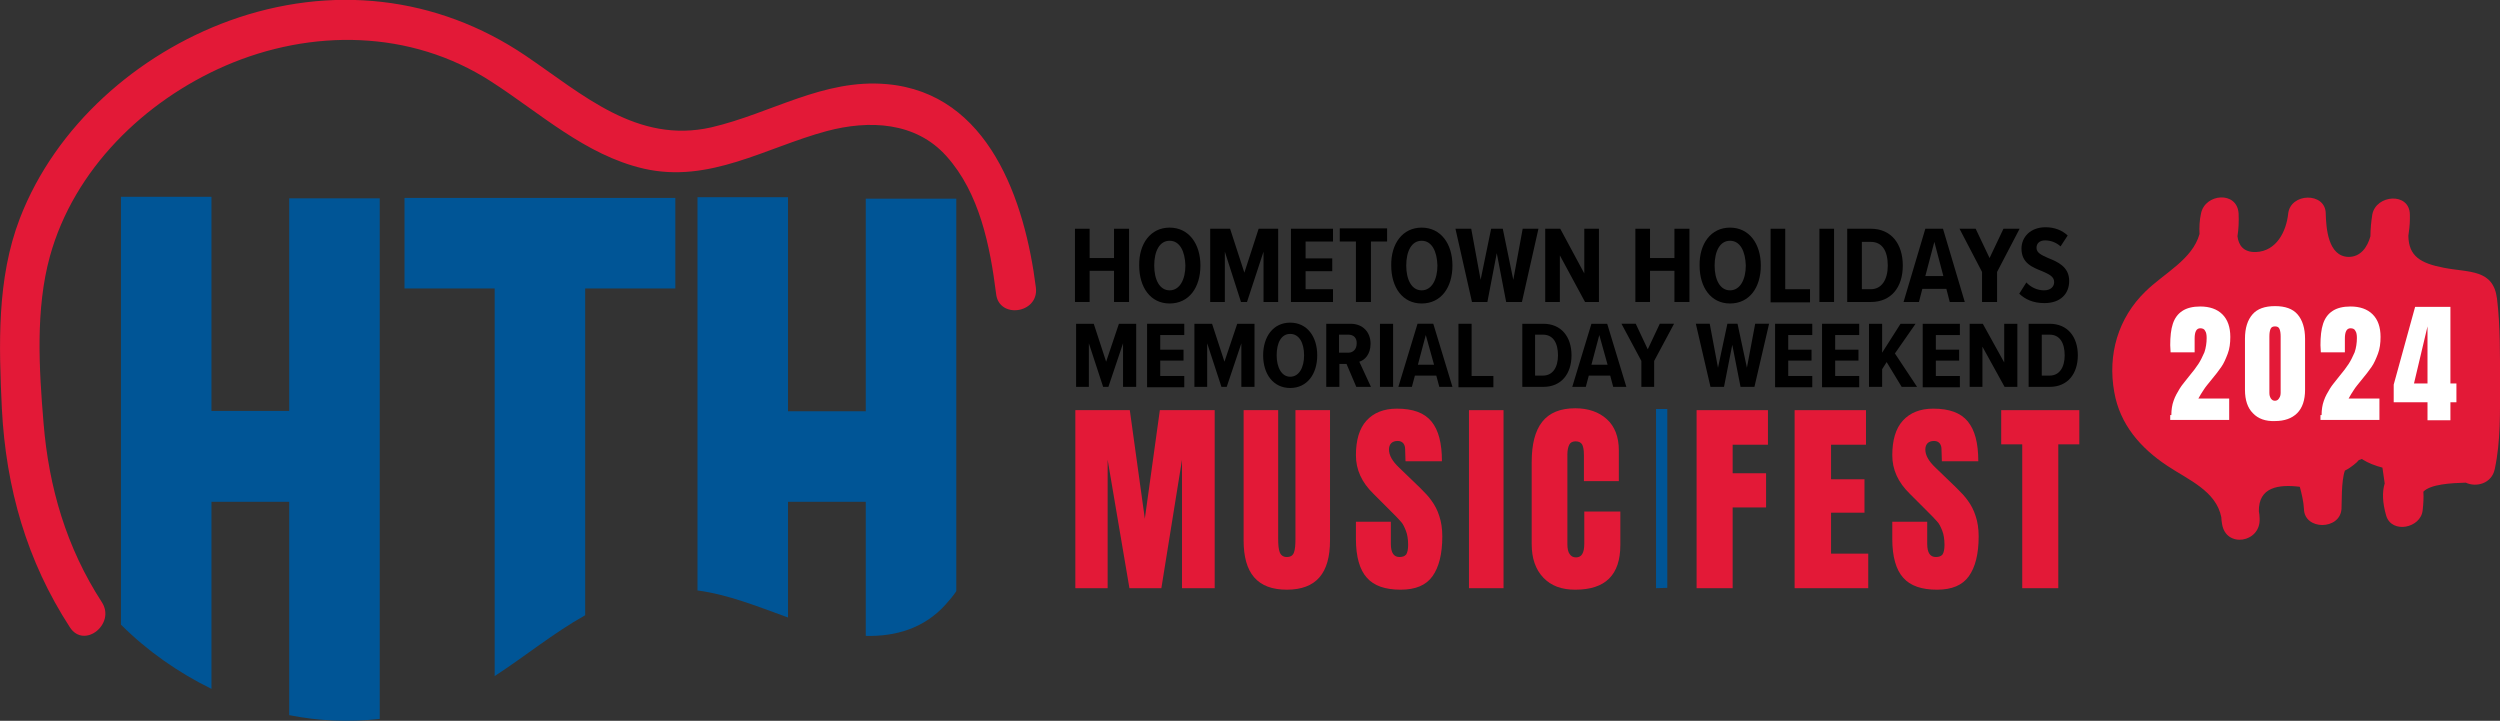 <?xml version="1.0" encoding="UTF-8"?> <svg xmlns="http://www.w3.org/2000/svg" xmlns:xlink="http://www.w3.org/1999/xlink" version="1.1" id="Layer_1" x="0px" y="0px" viewBox="0 0 665.6 191.9" style="enable-background:new 0 0 665.6 191.9;" xml:space="preserve"><rect x="0" y="0" width="665.6" height="191.9" fill="#333333" stroke="none"/> <style type="text/css"> .st0{fill:#E31937;} .st1{fill:#005596;} .st2{fill:#FFFFFF;} </style> <g> <g> <g> <path class="st0" d="M286.3,156.6v-47.4h14.5l4,28.9l4-28.9h14.6v47.4h-8.7v-34.2l-5.5,34.2h-8.5l-5.8-34.2v34.2H286.3z"></path> <path class="st0" d="M333.9,153.7c-1.9-2.2-2.8-5.5-2.8-9.8v-34.7h9.2v34.3c0,1.5,0.1,2.7,0.4,3.5s0.9,1.3,1.9,1.3 s1.6-0.4,1.9-1.2c0.3-0.8,0.4-2,0.4-3.6v-34.3h9.2v34.7c0,4.3-0.9,7.6-2.8,9.8c-1.9,2.2-4.8,3.3-8.7,3.3S335.8,155.9,333.9,153.7 z"></path> <path class="st0" d="M363.9,153.8c-1.9-2.1-2.9-5.6-2.9-10.3v-4.6h9.3v5.9c0,2.4,0.8,3.5,2.3,3.5c0.8,0,1.4-0.2,1.8-0.7 c0.3-0.5,0.5-1.3,0.5-2.5c0-1.5-0.2-2.8-0.6-3.8s-0.8-1.9-1.4-2.5c-0.6-0.7-1.6-1.7-3.1-3.2l-4.1-4.1c-3.2-3.1-4.7-6.5-4.7-10.3 c0-4,0.9-7.1,2.8-9.2s4.6-3.2,8.1-3.2c4.3,0,7.3,1.1,9.2,3.4c1.9,2.3,2.8,5.8,2.8,10.6h-9.7l-0.1-3.3c0-0.6-0.2-1.1-0.5-1.5 c-0.4-0.4-0.8-0.6-1.5-0.6s-1.3,0.2-1.7,0.6c-0.4,0.4-0.6,1-0.6,1.7c0,1.5,0.9,3.1,2.7,4.8l5.5,5.3c1.3,1.3,2.4,2.4,3.2,3.6 c0.8,1.1,1.5,2.4,2,4c0.5,1.5,0.8,3.3,0.8,5.4c0,4.7-0.9,8.2-2.6,10.6s-4.5,3.6-8.5,3.6C368.9,157,365.8,156,363.9,153.8z"></path> <path class="st0" d="M391.1,156.6v-47.4h9.2v47.4H391.1z"></path> <path class="st0" d="M410.9,153.8c-2.1-2.2-3.1-5.2-3.1-8.9V123c0-4.7,0.9-8.3,2.8-10.7c1.9-2.4,4.8-3.6,8.8-3.6 c3.5,0,6.3,1,8.4,2.9s3.2,4.7,3.2,8.3v8.2h-9.3v-7c0-1.4-0.2-2.3-0.5-2.8s-0.9-0.8-1.7-0.8c-0.8,0-1.4,0.3-1.7,0.9 c-0.3,0.6-0.5,1.5-0.5,2.6v23.8c0,1.3,0.2,2.2,0.6,2.7c0.4,0.6,0.9,0.9,1.7,0.9c1.5,0,2.2-1.2,2.2-3.6v-8.6h9.6v8.9 c0,8-4,11.9-12,11.9C415.8,157,413,156,410.9,153.8z"></path> </g> <g> <path class="st0" d="M451.7,156.6v-47.4h19v9.2h-9.4v7.6h8.9v9.1h-8.9v21.5H451.7z"></path> <path class="st0" d="M477.8,156.6v-47.4h19v9.2h-9.3v9.2h8.9v8.9h-8.9v10.9h9.9v9.2L477.8,156.6L477.8,156.6z"></path> <path class="st0" d="M506.7,153.8c-1.9-2.1-2.9-5.6-2.9-10.3v-4.6h9.3v5.9c0,2.4,0.8,3.5,2.3,3.5c0.8,0,1.4-0.2,1.8-0.7 c0.3-0.5,0.5-1.3,0.5-2.5c0-1.5-0.2-2.8-0.6-3.8c-0.4-1-0.8-1.9-1.4-2.5c-0.6-0.7-1.6-1.7-3.1-3.2l-4.1-4.1 c-3.2-3.1-4.7-6.5-4.7-10.3c0-4,0.9-7.1,2.8-9.2c1.9-2.1,4.6-3.2,8.1-3.2c4.3,0,7.3,1.1,9.2,3.4s2.8,5.8,2.8,10.6H517l-0.1-3.3 c0-0.6-0.2-1.1-0.5-1.5c-0.4-0.4-0.8-0.6-1.5-0.6s-1.3,0.2-1.7,0.6s-0.6,1-0.6,1.7c0,1.5,0.9,3.1,2.7,4.8l5.5,5.3 c1.3,1.3,2.4,2.4,3.2,3.6c0.8,1.1,1.5,2.4,2,4c0.5,1.5,0.8,3.3,0.8,5.4c0,4.7-0.9,8.2-2.6,10.6c-1.7,2.4-4.5,3.6-8.5,3.6 S508.6,156,506.7,153.8z"></path> <path class="st0" d="M538.4,156.6v-38.3h-5.6v-9.1h20.8v9.1H548v38.3H538.4z"></path> </g> <polygon class="st1" points="440.9,156.6 443.9,156.5 443.9,108.9 440.9,108.9 "></polygon> </g> <g> <path d="M296.6,80.4v-8.3h-6.5v8.3h-3.9V60.9h3.9v7.8h6.5v-7.8h4v19.5H296.6z"></path> <path d="M311.4,60.6c5.1,0,8.2,4.3,8.2,10.1c0,5.8-3,10.1-8.2,10.1c-5.1,0-8.1-4.3-8.1-10.1C303.2,64.9,306.3,60.6,311.4,60.6z M311.4,64.1c-2.7,0-4.1,2.8-4.1,6.6c0,3.7,1.4,6.6,4.1,6.6s4.2-2.9,4.2-6.6C315.5,66.9,314.1,64.1,311.4,64.1z"></path> <path d="M336.4,80.4V67L332,80.4h-1.6L326.1,67v13.4h-3.9V60.9h5.3l3.8,11.7l3.8-11.7h5.2v19.5H336.4z"></path> <path d="M343.7,80.4V60.9h11.2v3.4h-7.3v4.5h7.1v3.4h-7.1V77h7.3v3.4L343.7,80.4L343.7,80.4z"></path> <path d="M361,80.4V64.3h-4.3v-3.5h12.6v3.5H365v16.1H361z"></path> <path d="M378.5,60.6c5.1,0,8.2,4.3,8.2,10.1c0,5.8-3,10.1-8.2,10.1c-5.1,0-8.1-4.3-8.1-10.1C370.3,64.9,373.4,60.6,378.5,60.6z M378.5,64.1c-2.7,0-4.1,2.8-4.1,6.6c0,3.7,1.4,6.6,4.1,6.6s4.2-2.9,4.2-6.6C382.6,66.9,381.2,64.1,378.5,64.1z"></path> <path d="M401,80.4l-2.5-13l-2.5,13h-4.1l-4.4-19.5h4.2l2.5,13.6l2.8-13.6h3.1l2.8,13.6l2.5-13.6h4.2l-4.4,19.5H401z"></path> <path d="M422,80.4L415.3,68v12.4h-3.9V60.9h4l6.4,11.9V60.9h3.9v19.5H422z"></path> <path d="M445.8,80.4v-8.3h-6.5v8.3h-3.9V60.9h3.9v7.8h6.5v-7.8h4v19.5H445.8z"></path> <path d="M460.6,60.6c5.1,0,8.2,4.3,8.2,10.1c0,5.8-3,10.1-8.2,10.1c-5.1,0-8.1-4.3-8.1-10.1C452.4,64.9,455.5,60.6,460.6,60.6z M460.6,64.1c-2.7,0-4.1,2.8-4.1,6.6c0,3.7,1.4,6.6,4.1,6.6c2.7,0,4.2-2.9,4.2-6.6C464.7,66.9,463.3,64.1,460.6,64.1z"></path> <path d="M471.4,80.4V60.9h3.9V77h6.6v3.5h-10.5V80.4z"></path> <path d="M484.4,80.4V60.9h3.9v19.5H484.4z"></path> <path d="M491.8,80.4V60.9h6.3c5.4,0,8.5,4,8.5,9.8s-3.1,9.7-8.5,9.7H491.8z M495.7,77h2.4c2.9,0,4.5-2.6,4.5-6.3 c0-3.9-1.5-6.3-4.5-6.3h-2.4V77z"></path> <path d="M519.1,80.4l-0.9-3.5h-6.4l-0.9,3.5h-4.1l5.8-19.5h4.7l5.8,19.5H519.1z M515,64.4l-2.4,9.1h4.8L515,64.4z"></path> <path d="M527.7,80.4v-8l-6-11.5h4.3l3.7,7.8l3.7-7.8h4.3l-6,11.5v8H527.7z"></path> <path d="M539.5,75.2c1.1,1.2,2.8,2.1,4.7,2.1c1.8,0,2.7-1,2.7-2.2c0-1.5-1.4-2.1-3.2-2.9c-2.5-1-5.5-2.1-5.5-6 c0-3.1,2.4-5.7,6.4-5.7c2.4,0,4.4,0.8,5.9,2.2l-1.9,2.9c-1.2-1.1-2.7-1.6-4.1-1.6c-1.5,0-2.3,0.8-2.3,2c0,1.3,1.3,1.9,3.1,2.7 c2.5,1,5.6,2.3,5.6,6.1c0,3.4-2.3,5.9-6.6,5.9c-3,0-5.1-1-6.7-2.5L539.5,75.2z"></path> </g> <g> <path d="M299,103V91.4l-3.9,11.6h-1.4l-3.8-11.6V103h-3.4V86.2h4.7l3.3,10.1l3.4-10.1h4.6V103H299z"></path> <path d="M305.4,103V86.2h9.9v3h-6.4v3.9h6.2V96h-6.2v4.1h6.4v3h-9.9V103z"></path> <path d="M330.5,103V91.4l-3.9,11.6h-1.4l-3.8-11.6V103H318V86.2h4.7l3.3,10.1l3.4-10.1h4.6V103H330.5z"></path> <path d="M343.5,85.9c4.5,0,7.2,3.7,7.2,8.7s-2.7,8.7-7.2,8.7s-7.2-3.7-7.2-8.7C336.3,89.6,339,85.9,343.5,85.9z M343.5,88.9 c-2.4,0-3.6,2.4-3.6,5.7c0,3.2,1.3,5.7,3.6,5.7c2.4,0,3.7-2.5,3.7-5.7C347.2,91.3,345.9,88.9,343.5,88.9z"></path> <path d="M361.1,103l-2.6-6.1h-1.9v6.1h-3.5V86.2h6.5c3.2,0,5.3,2.2,5.3,5.3c0,2.9-1.6,4.4-3,4.8l3.1,6.7H361.1z M359,89.1h-2.5 v4.8h2.5c1.3,0,2.2-1,2.2-2.4C361.3,90,360.4,89.1,359,89.1z"></path> <path d="M367.4,103V86.2h3.5V103H367.4z"></path> <path d="M383.2,103l-0.8-3h-5.7l-0.8,3h-3.6l5.1-16.8h4.2l5.1,16.8H383.2z M379.6,89.2l-2.1,7.9h4.3L379.6,89.2z"></path> <path d="M388.3,103V86.2h3.5v13.9h5.8v3h-9.3V103z"></path> <path d="M405.3,103V86.2h5.6c4.8,0,7.5,3.5,7.5,8.4s-2.7,8.4-7.5,8.4H405.3z M408.7,100h2.1c2.6,0,4-2.2,4-5.4 c0-3.3-1.3-5.5-4-5.5h-2.1V100z"></path> <path d="M429.5,103l-0.8-3H423l-0.8,3h-3.6l5.1-16.8h4.2L433,103H429.5z M425.8,89.2l-2.1,7.9h4.3L425.8,89.2z"></path> <path d="M437,103v-6.9l-5.3-9.9h3.8l3.2,6.8l3.2-6.8h3.8l-5.3,9.9v6.9H437z"></path> <path d="M463.4,103l-2.2-11.2L459,103h-3.6l-3.9-16.8h3.7l2.2,11.7l2.5-11.7h2.7l2.5,11.7l2.2-11.7h3.7l-3.9,16.8H463.4z"></path> <path d="M472.6,103V86.2h9.9v3h-6.4v3.9h6.2V96h-6.2v4.1h6.4v3h-9.9V103z"></path> <path d="M485.1,103V86.2h9.9v3h-6.4v3.9h6.2V96h-6.2v4.1h6.4v3h-9.9V103z"></path> <path d="M506.3,103l-4-6.6l-1.2,1.9v4.7h-3.5V86.2h3.5v7.7l4.9-7.7h4l-5.5,7.9l5.9,8.9H506.3z"></path> <path d="M511.9,103V86.2h9.9v3h-6.4v3.9h6.2V96h-6.2v4.1h6.4v3h-9.9V103z"></path> <path d="M533.7,103l-5.9-10.7V103h-3.4V86.2h3.5l5.7,10.3V86.2h3.5V103H533.7z"></path> <path d="M540.1,103V86.2h5.6c4.8,0,7.5,3.5,7.5,8.4s-2.7,8.4-7.5,8.4H540.1z M543.6,100h2.1c2.6,0,4-2.2,4-5.4 c0-3.3-1.3-5.5-4-5.5h-2.1V100z"></path> </g> <g> <path class="st0" d="M275.8,76.6c-2.9-23.1-12.5-51.8-39.7-54.2c-16.9-1.5-30.8,7.8-46.7,11.5c-19.8,4.5-34.3-8.8-49.5-19.1 c-23.7-16-51.9-19-78.8-9.3c-24.5,8.9-46.3,28-55.8,52.6c-6.2,16.1-5.6,33.8-4.8,50.8c1.1,21,6.6,40.4,18.1,58.1 c3.8,5.9,12.3-0.9,8.5-6.7c-9.4-14.5-14.1-30.5-15.5-47.6c-1.2-14.4-2.2-30.4,1.7-44.5C19.7,45.1,38.4,26.9,60,17.5 c22.9-9.9,49.3-9.6,70.6,4.1c13.1,8.4,25.2,19.7,40.8,23.3c17.5,4,32.4-5.6,48.7-10c11.3-3,23.7-2.5,31.9,6.7 c8.8,9.8,11.6,23.9,13.2,36.6C265.9,85,276.6,83.5,275.8,76.6"></path> <g> <path class="st1" d="M101.1,52.9v138.5c-8,0.9-16.1,0.6-24.1-1v-56.8H56.3v49.8c-8.8-4.3-17.1-10.1-24.1-17.1V52.4h24.1v57H77 V52.8h24.1V52.9z"></path> </g> <path class="st1" d="M179.8,52.7v24.1h-24v87c-8.4,4.7-16.1,11-24.1,16.2V76.8h-24V52.7H179.8z"></path> <g> <path class="st1" d="M254.6,52.9v104.5c-0.8,1.2-1.8,2.4-2.8,3.5c-5.7,6.4-13.4,8.6-21.3,8.4v-35.7h-20.7v30.8 c-8-2.9-15.9-6.1-24.1-7.2V52.5h24.1v57h20.7V52.9H254.6z"></path> </g> </g> <g> <path class="st0" d="M664.2,124.9c-0.8,3.9-5,4.9-7.7,3.6c-3.8,0.1-9.4,0.4-11.3,2.4c0.1,1.6,0,3.3-0.2,5 c-0.5,4.7-8.2,6.3-9.7,1.4c-1-3.5-1.1-6.3-0.4-8.6c-0.2-1.4-0.4-2.8-0.6-4.2c-1.9-0.5-3.8-1.2-5.5-2.3c-0.2,0.1-0.5,0.2-0.8,0.3 c-0.5,0.7-2,1.8-2.8,2.3c-0.3,0.2-0.6,0.3-0.9,0.5c-1,2.8-0.8,8.7-0.9,10.2c-0.4,5.7-9.9,5.7-10,0c-0.1-2-0.6-4-1.1-5.9 c-5.7-0.7-11,0.1-10.9,6.5c0.1,0.6,0.2,1.3,0.2,2c0.3,6.4-9,7.9-10,1.4c-0.1-0.6-0.2-1.2-0.2-1.8c-1.4-7-8.7-9.9-14.4-13.7 c-7.1-4.7-12.6-11-14.1-19.6c-1.8-10,1-19.7,8.3-26.8c5-4.9,12.5-8.5,14.4-15.3c-0.1-1.8,0-3.7,0.4-5.5c1.1-5.3,9.6-6,10,0 c0.1,2.2,0,4.2-0.3,6.1c0.3,2.4,1.6,4.3,4.9,4.2c5.5-0.2,8.1-5.5,8.6-10.2c0.6-5.6,9.9-5.8,10-0.1c0.1,3.9,0.6,11.5,6.1,11.6 c3.2,0,5-2.6,5.8-5.5c0-1.9,0.2-3.9,0.5-5.8c1-5.3,9.9-6,10,0c0,0.4,0,0.9,0,1.3l0,0l0,0c0,1.5-0.2,2.9-0.4,4.4 c0.1,5.4,3.2,7.3,9.5,8.5c6.7,1.3,13.1,0.3,14.1,8.2c0.9,7.4,0.8,15.1,0.8,22.5C665.6,109.6,665.8,117.5,664.2,124.9z"></path> </g> <g> <path class="st2" d="M578.1,110.5c0-1.4,0.2-2.7,0.6-3.8c0.4-1.2,1-2.2,1.6-3.2s1.5-2,2.5-3.3c1.1-1.3,1.9-2.4,2.5-3.3 s1.1-2,1.6-3.1c0.4-1.2,0.6-2.5,0.6-3.8c0-0.8-0.1-1.5-0.4-1.9c-0.2-0.5-0.7-0.7-1.3-0.7c-1,0-1.5,0.9-1.5,2.7v3.7h-6.4l-0.1-1.9 c0-2.3,0.2-4.2,0.7-5.7s1.3-2.6,2.5-3.4s2.8-1.2,4.8-1.2c2.5,0,4.5,0.7,5.9,2.1s2.1,3.4,2.1,6c0,1.7-0.2,3.2-0.7,4.5 s-1,2.5-1.7,3.5s-1.6,2.2-2.7,3.5c-0.8,1-1.5,1.8-2,2.6c-0.5,0.8-1,1.5-1.4,2.3h8.2v5.7h-15.7v-1.3H578.1z"></path> <path class="st2" d="M599.8,110c-1.4-1.4-2.1-3.5-2.1-6.2V90.2c0-2.9,0.7-5,2-6.5s3.3-2.2,6-2.2s4.7,0.7,6,2.2s2,3.7,2,6.5v13.6 c0,2.7-0.7,4.8-2.1,6.2c-1.4,1.4-3.4,2.1-5.9,2.1C603.2,112.2,601.2,111.5,599.8,110z M606.8,106c0.3-0.4,0.4-0.9,0.4-1.5V89.6 c0-0.9-0.1-1.5-0.3-2s-0.6-0.7-1.2-0.7c-0.6,0-1,0.2-1.2,0.7s-0.3,1.1-0.3,2v15c0,0.6,0.1,1,0.4,1.5c0.3,0.4,0.6,0.6,1.1,0.6 S606.6,106.4,606.8,106z"></path> <path class="st2" d="M618.1,110.5c0-1.4,0.2-2.7,0.6-3.8c0.4-1.2,1-2.2,1.6-3.2s1.5-2,2.5-3.3c1.1-1.3,1.9-2.4,2.5-3.3 s1.1-2,1.6-3.1c0.4-1.2,0.6-2.5,0.6-3.8c0-0.8-0.1-1.5-0.4-1.9c-0.2-0.5-0.7-0.7-1.3-0.7c-1,0-1.5,0.9-1.5,2.7v3.7h-6.4l-0.1-1.9 c0-2.3,0.2-4.2,0.7-5.7s1.3-2.6,2.5-3.4s2.8-1.2,4.8-1.2c2.5,0,4.5,0.7,5.9,2.1s2.1,3.4,2.1,6c0,1.7-0.2,3.2-0.7,4.5 s-1,2.5-1.7,3.5s-1.6,2.2-2.7,3.5c-0.8,1-1.5,1.8-2,2.6c-0.5,0.8-1,1.5-1.4,2.3h8.2v5.7h-15.7v-1.3H618.1z"></path> <path class="st2" d="M646.3,111.9v-4.8h-9v-4.7l5.7-20.7h9.4v20.4h1.6v5h-1.6v4.8L646.3,111.9L646.3,111.9z M642.7,102.1h3.6V86.9 L642.7,102.1z"></path> </g> </g> </svg> 